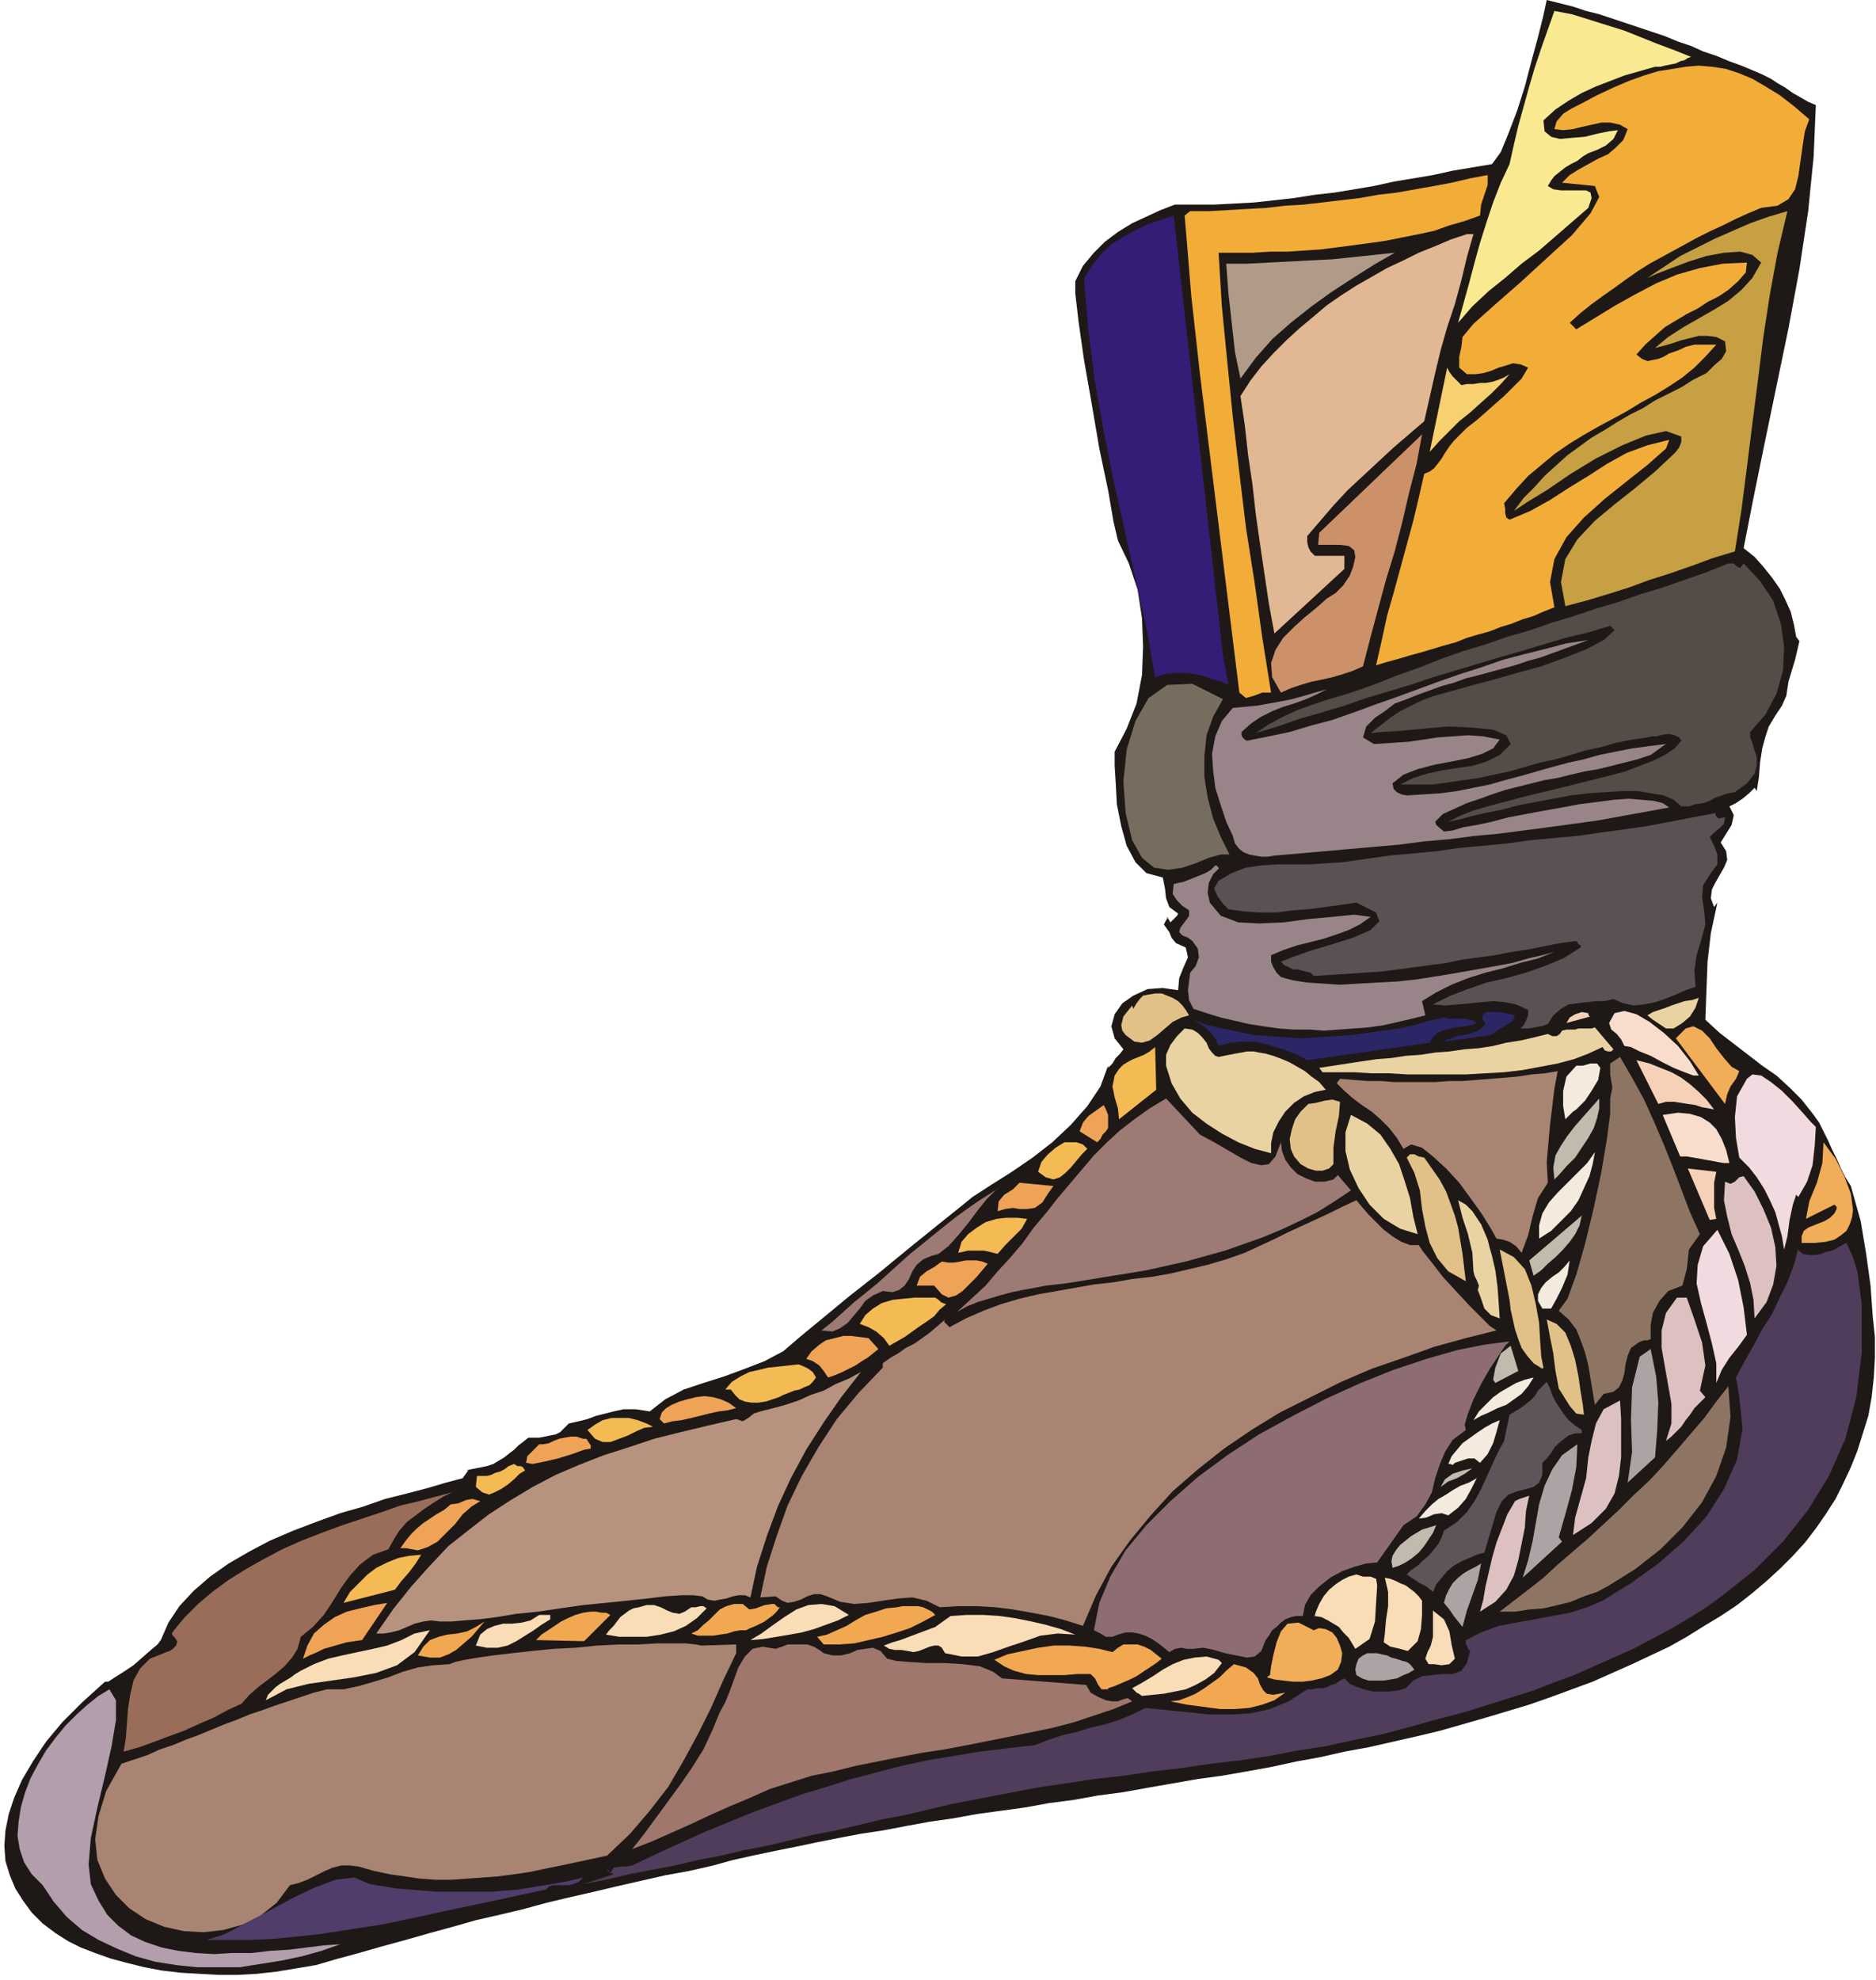 <svg xmlns="http://www.w3.org/2000/svg" fill-rule="evenodd" height="1.81in" preserveAspectRatio="none" stroke-linecap="round" viewBox="0 0 1715 1810" width="164.64"><style>.pen1{stroke:none}.brush12{fill:#998489}.brush15{fill:#e2c189}.brush16{fill:#ead3a3}.brush17{fill:#2b2666}.brush18{fill:#f7d1b7}.brush19{fill:#f9ddcc}.brush20{fill:#f2ad59}.brush21{fill:#f4ba54}.brush22{fill:#8e7563}.brush23{fill:#f4eadd}.brush24{fill:#aa8472}.brush25{fill:#f2dbe0}.brush26{fill:#9e7a75}.brush27{fill:#c1baad}.brush28{fill:#efa356}.brush29{fill:#ddc1c1}.brush32{fill:#ada3a5}.brush36{fill:#f9ddb7}.brush37{fill:#f2a851}</style><path class="pen1" style="fill:#1e1916" d="m1660 96-2 47-5 50-8 53-10 54-11 53-11 53-10 49-9 46 10 8 8 9 8 10 7 10 5 10 5 11 3 12 2 11 3 4-4 17-6 20-2 13-4 9-6 9-6 10-3 9-3 11-2 13-1 13-2 13-2-3-5 5-6 5-6 4-6 3 4 8-2 9-5 8-5 8 5 8 1 8-3 7-4 7-4 7-3 6-1 8 3 8 3-4-6 28-3 26-1 26-1 27 13 12 13 10 13 10 13 10 13 9 12 11 11 11 11 14 5 7 4 8 4 8 4 9 4 8 4 9 4 8 5 8 9 32 5 30 4 29 2 28 2 19v19l-1 18-2 18-3 17-5 16-5 16-6 15-7 15-7 14-9 14-9 13-10 13-11 12-12 12-12 11-13 11-14 11-15 10-15 9-16 10-16 9-17 8-17 8-18 8-18 8-19 7-19 7-20 7-20 6-20 6-21 6-21 6-21 5-22 5-22 5-22 4-22 5-22 4-23 5-22 4-23 4-22 3-23 4-23 4-22 4-23 3-22 4-23 3-22 4-22 3-22 3-22 4-21 3-22 4-21 4-20 3-21 4-20 4-19 4-20 4-19 4-18 4-18 5-22 5-22 4-22 5-22 5-21 5-22 5-21 5-22 6-21 5-22 5-21 6-22 6-21 6-22 6-21 6-22 6-17 5-18 3-18 3-18 2-18 1h-17l-18-1-17-1-17-2-16-3-16-4-15-4-14-5-13-5-12-6-11-7-12-9-10-10-8-11-7-11-5-12-4-13-1-14 1-14 3-15 5-15 7-16 10-17 12-18 15-18 18-18 21-19h3l6-4 8-5 9-6 8-7 8-7 6-5 3-4 7-16 10-15 13-14 15-13 17-12 19-11 19-10 21-9 21-8 22-8 21-6 20-7 20-5 19-5 17-5 15-4 5-7h-2l4-1 5-1 5-1 5-1 6-2 5-3 5-3 5-4 4-3 4-4 4-3 5-4h10l5-1 5-1 5-1 4-2 4-4 4-4 9-2 8-2 8-3 8-2 8-2 9-2h11l13 2 14-11 17-9 18-6 19-6 19-7 18-7 17-9 14-12 6-5 17-14 23-19 28-22 28-23 26-21 20-16 11-9 17-11 19-12 19-13 18-14 17-16 15-17 12-18 7-19v2l4-4 3-5 4-4 3-4-8-10-3-11 3-11 7-10 10-7 13-6 14-1 14 2 1-11 4-10 4-9-2-9-9-4-4-5-2-5-5-7 1-2 1-2 1-1v-2l3 5 2-2 2-2 2-2 1-2-8-6-3-8-1-9-2-10-15-4-10-10-8-15-5-18-4-20-1-19-1-16v-13l11-21 9-23 5-26 1-26-1-26-4-26-8-24-10-21-4-17-5-29-8-38-7-41-7-40-5-35-3-26v-11l7-14 10-12 10-10 12-9 13-8 13-6 13-6 13-5h36l19-1 18-1 18-2 18-2 19-3 18-2 18-3 18-3 18-4 18-3 18-3 18-4 18-3 18-3 8-11 7-17 8-21 7-22 6-23 6-22 5-20 3-14 12 3 12 3 12 4 12 3 12 4 12 4 12 4 12 4 12 4 12 5 12 4 11 5 12 4 12 5 11 4 12 5 7 3 8 4 6 4 7 4 7 5 7 4 7 4 7 3z"/><path class="pen1" style="fill:#f9ea91" d="m1546 52-3 1-3 2-4 1-4 2-5 1-5 1-4 1h-5l-14 4-14 4-13 5-13 5-13 6-12 7-12 8-11 10 1 10 6 5 8 2 11-1 12-1 12-3 10-2 8-1-4 8-7 6-8 4-8 3-5 3-5 4-6 3-5 3-5 4-5 4-3 4-3 5 5 3 7 1h23l4 2 1 5-3 9-15 13-15 13-15 13-16 12-15 13-15 12-15 14-13 15 5-18 5-18 5-19 5-18 6-19 6-18 7-18 8-17 4-18 4-17 5-18 5-18 5-17 6-18 6-17 6-17 16 3 16 5 16 5 16 5 15 6 15 6 16 6 15 6z"/><path class="pen1" d="m1610 190-12 5-11 5-12 6-11 5-12 6-11 6-11 6-11 6-11 6-11 7-10 7-11 8-10 7-11 8-10 8-10 9 6 6 18-11 18-11 18-10 19-10 19-8 21-6 21-4 22-1-1 9-7 8-9 8-9 6-10 5-9 6-10 5-10 6-10 6-9 8-9 8-8 9 5 4 5 2 5-1 5-1 5-2 5-3 6-2 5-2 4-2 4-1 4-1h20l-10 11-10 10-11 9-12 8-13 8-13 7-13 8-13 7-13 7-14 8-13 8-13 9-12 10-12 10-11 12-11 13 1 5v4l1 4 3 2 19-8 18-10 17-11 18-11 17-11 18-10 19-7 20-5-3 8-17 15-19 15-20 16-19 17-16 18-11 20-4 21 4 23-10 4-9 4-10 3-10 4-10 3-10 4-11 3-10 3-10 4-11 3-10 3-10 3-11 3-10 3-11 3-10 3 5-22 5-23 6-21 6-22 6-22 6-22 5-21 5-22 5-2 4-3 4-5 3-4 3-5 4-6 4-5 4-4 8-8 9-7 8-7 9-8 8-7 8-8 8-8 6-10-7-3-7-1-6 2-7 2-7 3-7 2-7 1h-8l-7-6v-10l2-9 1-9 10-12 19-17 24-21 24-22 23-21 17-20 8-15-4-10-30-3 7-7 8-5 9-5 9-5 9-4 7-6 7-7 4-10-7-4-9-2h-8l-9 2-9 2-8 2-9 1-8-1 2-7 6-7 8-5 8-4 15-8 15-7 14-6 14-5 13-4 13-2 12-2 12-1 12 1 13 2 12 4 12 5 12 7 13 8 13 10 14 12-4 11-2 13-2 14-2 14-3 12-6 9-10 6-15 2zm-257 7-14 5-14 4-14 5-14 3-15 3-15 3-14 2-15 2-15 2-16 2-15 1-15 1h-16l-16 1h-31l3 49 5 51 5 50 6 51 6 50 8 51 7 50 8 50h-8l-8 3-7 2-6-5-36-291-4-36-4-36-3-37-3-36 5-4h17l18-1 17-1 18-1 17-2 17-1 17-2 17-2 17-2 17-3 17-2 17-3 17-3 16-3 17-4 16-3v9l-3 9-3 9-1 10z" style="fill:#f2ad38"/><path class="pen1" style="fill:#c6a042" d="m1634 193-9 38-7 38-6 39-5 40-5 39-5 40-5 39-6 38-20 6-19 7-20 7-19 6-19 7-19 6-20 6-19 5-4-22 4-21 11-18 16-17 18-15 19-15 18-15 16-15 3-3 3-4 2-5v-5l-14-5-18 4-22 9-24 12-23 14-22 15-18 11-12 8 9-12 10-10 9-10 11-10 10-9 11-8 11-8 12-7 11-7 12-7 12-6 11-7 12-6 12-6 11-7 12-6 7-7 7-6 4-7-1-9-8-4-8-1h-8l-8 2-8 2-9 3-7 2-8 2 12-10 14-9 14-8 14-8 13-8 12-10 10-11 8-14-8-7-11-3-15 1-16 3-16 5-16 6-13 5-9 4 15-10 15-10 16-8 16-8 16-7 16-7 17-6 17-5z"/><path class="pen1" style="fill:#351c77" d="m1118 599 5 27-7-3-7-2-8-3-9-2-9-1h-9l-9 1-9 3-8-45-10-45-10-45-10-45-9-45-8-45-6-47-4-47 7-12 8-10 9-9 11-7 11-6 12-6 12-4 12-4 45 402z"/><path class="pen1" style="fill:#e2b793" d="m1347 214-6 21-5 21-6 22-7 21-6 21-5 21-5 22-5 22-14 12-14 12-14 13-14 13-14 13-13 14-12 14-12 14v5l1 5 2 4 4 4h27v12l-64 59-5-27-4-27-4-27-4-28-3-27-4-27-3-27-4-27 9-14 10-13 11-12 12-12 12-11 12-10 13-11 13-9 14-9 14-8 14-8 15-7 14-7 15-6 14-6 15-5h6z"/><path class="pen1" style="fill:#af9b87" d="m1134 346-5-24-3-27-3-27-2-27h19l20-1 19-1 19-1 20-1 19-2 19-2 19-2-19 11-19 12-20 13-18 13-19 15-17 15-15 17-14 19z"/><path class="pen1" style="fill:#f7d170" d="m1380 342-8 9-9 9-9 8-10 9-10 8-9 9-9 9-9 10 16-77 2 4 3 4 4 4 4 4 5-1h6l6-1h5l6-1 6-2 5-2 5-3z"/><path class="pen1" style="fill:#cc9168" d="m1171 633-8-14-1-13 4-12 7-11 10-10 10-9 11-9 9-8 8-5 7-7 6-9 3-8 2-9-1-6-5-4-8-1h-20l1-11 94-90-5 27-7 27-6 26-7 27-8 26-7 26-7 26-7 27-9 4-9 3-10 3-9 2-10 2-10 3-9 3-9 4z"/><path class="pen1" style="fill:#544c47" d="m1594 515 15 16 12 18 7 21 3 21-1 22-6 21-10 19-14 16v5l2 5 2 7 2 6v8l-2 7-7 9-11 8-6 1-6 2-6 2-5 3-6 2-7 1-6 2h-7l-7-6-9-4-12-2-12-2h-14l-15 1-16 1-16 2-16 3-16 3-16 3-15 4-15 3-13 3-11 3-10 2 10-5 12-5 14-4 15-4 15-4 16-4 17-4 16-4 16-4 16-4 15-4 13-5 13-5 10-5 9-6 6-7-2-3-4-2-4-1h-4l-5 1-4 1h-4l-4 1-14 2-15 3-14 4-14 3-13 4-14 4-14 3-14 4-14 4-14 3-14 3-14 2-14 2-14 2h-30l12-6 13-4 14-3 13-2 14-2 13-4 12-6 10-10-4-8-12-5-19-2-22-1-23 2-21 2-17 1-10 1 9-7 9-7 9-6 10-5 10-5 11-4 11-3 11-3 14-4 19-5 21-6 22-6 22-8 20-8 15-8 10-9-4-4-20 6-21 5-20 6-20 6-21 6-20 6-20 6-20 6-21 7-20 6-20 6-20 7-20 6-21 6-20 7-20 6 12-8 13-7 13-6 14-5 15-5 14-4 15-5 14-5 20-8 20-7 20-8 20-7 20-6 20-7 21-6 20-7 20-6 21-7 20-6 20-7 20-6 20-7 20-7 20-8h5l3 3 3 1 3-4z"/><path class="pen1 brush12" d="m1275 643-9 7-9 6-8 8-3 10 10 6 16-1 15-1 14-2 13-2 14-1 14-1 14 1 15 3-6 8-10 5-13 4-15 3-16 3-15 4-13 5-10 8 1 5 3 3 4 2 5 1 16-1 15-1 15-2 15-3 15-3 14-4 15-4 14-4 14-4 15-4 14-3 14-4 15-3 15-3 15-2 16-2-14 10-12 4-12 3-12 3-12 3-12 2-13 3-12 3-12 2-12 3-12 3-12 3-12 4-11 4-12 4-11 5-11 5-2 2-3 3-2 2 1 3 7 6 8-1 10-3 12-2 14-3 15-4 16-3 16-3 17-3 16-3 16-2 15-2 14-1 12 1 11 1 8 2 6 4-22 4-22 4-22 4-22 3-22 3-23 3-23 3-22 2-23 3-23 2-23 3-23 2-23 2-22 2-23 2-23 2-6 1h-6l-6-1-5-1-5-2-4-3-4-5-2-7-6-13-5-15-5-16-2-16-1-15 3-16 6-14 10-12 11-1 11-1 11-2 11-2 10-2 11-3 10-3 11-3-10 5-9 4-11 4-10 3-10 4-10 5-9 6-9 8v3l1 2 2 2 2 1 20-4 19-4 20-6 19-5 20-7 19-7 20-7 19-7 19-7 20-7 19-6 20-7 19-5 20-5 19-5 20-3-11 4-11 4-11 4-11 4-11 3-12 4-11 3-11 3-11 3-12 3-11 4-11 3-11 4-11 4-10 4-11 4z"/><path class="pen1" style="fill:#776d5e" d="m1035 768-6-25-2-29 3-29 8-26 12-21 17-12 23-1 28 14-9 16-6 17-2 19v19l3 19 5 19 7 17 8 16h-8l-11 3-12 5-12 4-13 2-13-2-11-9-9-16z"/><path class="pen1" style="fill:#5b5154" d="m1571 748 6-1-1 6-4 4-5 4-4 4 4 8 3 8v9l-6 8-7 11-1 11 2 13 1 12-4 15-4 13-2 14 1 15-9 3-9 4-10 4-9 3-10 2-9 1-10-2-9-4-8 2h-8l-9 1-8 1-8 1-7 4-7 6-5 8-6 2-6 1-6 1h-7l3-3 2-4 2-5v-5l-11-5-10-2-11-1-11 1-10 1-11 1-12 1-11-1 16-8 16-6 17-6 18-4 18-5 17-6 17-7 16-10v-2l-2-1-1-2-1-1-15 2-15 3-15 3-14 2-15 3-15 2-15 2-14 3-15 2-15 2-15 2-15 2-16 1-15 1-15 1-16 1-3-3-4-1-4-1-4-1h-4l-4-2-4-2-3-3 10-4 17-6 20-6 19-6 16-7 8-8-3-8-18-9-14 2-15 2-15 2-14 1-15 2h-15l-15-1-14-2-5-5-5-7-3-7 4-7 12-7 13-5 14-2 15-1h30l15-1 15-1 21-3 21-3 22-2 21-2 21-3 22-2 21-2 22-3 21-2 22-2 21-3 22-3 21-3 21-4 21-4 21-4-1 1 1 2 1 1 1 1z"/><path class="pen1 brush12" d="m1114 794-5 5-4 8-1 9 2 9 10 12 16 6 19 1 23-1 22-3 22-2 20-2 15 2-10 7-10 5-11 4-12 4-12 3-12 3-12 4-12 5v6l2 5 3 5 4 4 11 3 13 2 15 1 15 1 17-1 18-1 18-1 18-2 19-3 18-3 17-3 17-3 16-3 14-4 13-3 11-3-15 6-16 4-16 5-16 4-16 5-15 6-14 7-13 8 3 13-12 3-13 3-13 3-14 2-13 1-14 1-14 1-13-1h-14l-14-1-14-2-13-2-13-3-13-3-13-4-12-4-4-8-1-9 1-8 1-8 5-6 3-8-1-8-5-7-4-3-5-2-3-3 1-4 3-4 3-4 2-3v-5l-6-4-5-5-4-6 1-9 4-1 5-1 5-2 5-2 5-2 5-2 5-3 4-4h1l1 1 1 1v1z"/><path class="pen1 brush15" d="m1087 928-7 2-8 4-7 6-7 6-7 5-7 2-7-1-8-6-3-4-1-5 1-4 1-4 8-10 1 3 3-5 3-4 3-3 5-1 6-1h6l5 2 5 2 5 3 4 4 3 4 3 5z"/><path class="pen1 brush16" d="m1553 912-3 9-5 8-7 6-8 5h-7l-6-4-6-4-5-4 5-3 6-2 6-2 5-2 6-2 6-2 7-1 6-2z"/><path class="pen1 brush17" d="m1385 928-2 5-6 4-7 4-7 5-43 6 3-2 4-1 5-2 6-1 5-1 6-2 5-3 4-4-3-5 1-4 3-2h11l6 1 5 1 4 1z"/><path class="pen1 brush18" d="M1452 926v1l1 2h1l-22 6 3-5 5-3 6-2 6 1z"/><path class="pen1 brush17" d="m1307 953-112 16-9-5-10-4-10-3-10-3-10-2h-11l-10 1-11 3-3-7-6-7-7-6-7-4 13 5 14 3 14 3 14 3 15 1 14 1 15 1 15-1 15-1 15-1 15-2 14-2 15-2 14-3 13-4 14-3 4 1h15l4 1 4 1 3 2-5 2-6 1-7 1-6 1-7 2-5 2-4 4-3 5z"/><path class="pen1 brush19" d="M1553 983h-5l-8-3-10-4-10-5-11-6-10-4-8-4-6-1-3-6-4-5-5-4-2-6 5-9 9-2 11 3 12 7 13 10 13 12 11 14 8 13z"/><path class="pen1 brush16" d="m1465 957-13 6-13 5-15 4-16 3-16 3-17 2-18 1-17 1h-53l-17-1h-16l-16-1h-29l-3-4 13-2 13-2 13-2 14-2 13-1 13-2 14-1 13-2 13-1 14-2 13-1 13-2 12-3 13-2 13-3 12-3 4 2h4l3-2 2-3 4-1h8l3-1h12l3-1 17 20-2 2h-3l-3-1-2-3z"/><path class="pen1 brush20" d="m1590 979-3 7-5 7-3 7-2 9-45-60 9-9 7-2 8 4 7 7 6 9 7 9 7 8 7 4z"/><path class="pen1 brush16" d="m1114 966 5-1 5-1 5-1 6-1 5-1h6l5 1 6 1 7 2 8 3 7 3 7 4 7 4 6 5 7 5 6 7-10 2-10 4-9 6-8 8-6 9-5 10-2 10v9l-15-4-15-6-15-8-14-9-13-10-11-13-8-14-5-16v-10l4-9 6-8 7-7 7 1 5 3 4 4 4 5 2 5 3 4 3 3 3 1z"/><path class="pen1 brush21" d="m1023 1023-1-10-3-10-2-10 2-10 4-6 4-4 5-3 4-2 5-2 5-2 5-3 5-4 1 39-34 27z"/><path class="pen1 brush22" d="m1481 966 11 19 11 20 9 20 9 21 8 20 8 21 8 21 9 20-10 14-2 18-4 15-13 5-8 9-6 11-2 11v13l-3 1h-3l-3 1-2 1-7 5-3 7-2 8-1 8-2 7-3 6-5 4-9 2-8 10-2-12-2-12-2-12-3-12-4-11-4-10-7-9-9-8 8-11 8-22 8-28 8-33 7-33 5-30 3-23v-14l2-10-2-12v-10l9-6z"/><path class="pen1 brush18" d="m1567 1014-5-1-6-1-6-2-7-1-6-1-7-1h-7l-7 2-20-40 12 3 10 4 10 4 9 5 8 6 8 7 7 7 7 9z"/><path class="pen1 brush23" d="m1441 1014-3 2-2 2-3 3-2 2-2-12v-14l3-13 9-10h6l7-2h6l3 4-2 11-6 10-6 9-8 8z"/><path class="pen1 brush24" d="m1368 1132-5-9-8-13-10-14-11-15-12-13-12-11-10-8-10-3-7 4-6-10-7-9-8-8-8-7-9-6-8-6-8-7-7-7 3-4 12 1 13 1h12l13 1h37l13-1h12l13-1 13-1 12-1 12-1 13-2 12-1 12-2-3 16-4 33-3 34 1 19-9 14-5 17-4 17-6 16-5-6-6-4-6-2-6-1z"/><path class="pen1 brush25" d="m1660 1030-1 17-2 18-5 15-8 14-2-2-3 9-3 14-2 15-3 12-2-12-3-11-3-11-5-11-5-10-7-11-7-9-9-9-3-18-1-19 2-19 9-16 5-4 8 1 9 6 10 8 10 10 9 10 7 8 5 5z"/><path class="pen1 brush26" d="m1097 1037 13 7 12 7 12 7 10 5 9 2 7-1 6-7 5-13 1 8 3 8 5 7 6 6 8 4 8 3h9l8-2 4-4 12 14-15 10-16 10-16 8-17 8-17 7-17 6-17 6-18 5-18 5-18 4-18 4-18 3-19 3-18 3-19 3-18 2-10 2-11 2-10 2-11 3-10 3-10 3-10 4-9 5 13-12 13-12 11-13 12-13 11-13 10-14 11-13 11-14 11-13 11-13 11-13 12-12 12-11 13-10 14-10 15-9 31 33z"/><path class="pen1 brush15" d="m1225 1007-1 13-3 14-2 15v15l-4 4-6 2h-6l-7-2-7-4-6-7-3-7-1-9 2-9 3-9 5-7 7-7 7-1 8-2 7-1 7 2z"/><path class="pen1 brush27" d="m1425 1074-4 4-1-11 2-11 5-9 6-9 7-9 7-8 8-9 7-8v9l-2 9-3 9-5 9-6 9-6 9-8 8-7 8z"/><path class="pen1 brush28" d="m1013 1031-2 3-3 3-2 4-3 3-16-10 3-8 5-6 7-5 7-5 2 4 2 5v12z"/><path class="pen1 brush19" d="M1581 1063h-5l-6-1-5-1-6-1-5-1-6-1-6-1h-6l-16-38 14-2 11 1 10 3 8 5 6 6 5 9 4 10 3 12z"/><path class="pen1 brush16" d="m1235 1019 15 8 12 10 9 13 8 14 5 15 5 16 3 17 4 16-16-5-15-9-13-13-10-15-8-17-4-17v-17l5-16z"/><path class="pen1 brush21" d="m994 1050-5 5-5 6-5 6-5 5-5 4-6 2-7-2-7-5 3-9 6-7 7-6 8-5h11l6 2 4 4z"/><path class="pen1 brush20" d="M1647 1136v-6l2-5 4-3 5-2 5-2 5-2 5-3 4-4 1-2 1-2v-2l-2-2-26 13 3-16 7-17 5-18 1-19 11 15 8 16 6 16 2 15-1 7-2 6-3 6-5 4-6 4-8 2-10 1h-12z"/><path class="pen1 brush23" d="M1407 1132v-12l3-11 6-10 8-9 9-9 9-9 9-9 7-10-2 11-3 11-5 11-5 11-7 10-9 9-9 9-11 7z"/><path class="pen1 brush15" d="m1337 1146 3 25-16-9-10-12-7-14-4-15-3-16-2-17-5-16-7-14 3-3h4l4 2 5 1 7 10 7 10 6 11 4 11 4 11 3 11 2 12 2 12z"/><path class="pen1 brush18" d="m1569 1071-2 10v23l2 10-6 1-20-47 26 3z"/><path class="pen1 brush29" d="m1577 1080 5 2 4-2 4-4 4-1 10 14 8 16 7 17 4 18 1 17-3 17-6 16-11 15-1-17-3-15-5-16-6-15-6-14-4-16-3-15 1-17z"/><path class="pen1 brush28" d="m963 1084-5 7-5 8-7 5-7 1h-7l-6-1-7 1-7 2 1-9 5-6 8-5 6-6 31 3z"/><path class="pen1 brush26" d="m807 1180-9 4-7 5-5 7-6 7-5 6-7 5-7 3-10-1 10-8 10-9 10-9 10-8 11-9 10-9 10-9 10-9 10-8 11-9 10-8 10-8 11-8 10-7 11-7 11-7-6 4-8 8-8 10-9 12-9 11-9 10-9 7-7 2-7 3-6 5-4 6-3 7-4 6-5 4-6 2-9-1z"/><path class="pen1 brush24" d="m1368 1216-28 7-29 8-28 10-29 10-28 12-28 14-28 14-26 16-25 17-24 19-23 20-20 22-19 23-17 24-14 26-12 28-16-5-15-4-16-3-17-3-16-2-17-1h-17l-17 1-12-6-13-3-13 1-14 2-13 2-13 1-13-2-12-5-6-2h-6l-6 2-6 3-6 2-6 1-5-2-6-4-14 1 6-28 9-28 10-28 13-27 15-26 17-26 20-24 22-23v-4l7-5 7-4 7-5 8-4 7-5 7-5 7-6 7-6-1 2 1 1 2 2 2 2 15-8 16-7 16-6 17-5 17-4 17-3 17-3 17-3 18-2 17-3 18-2 17-3 17-4 17-4 17-5 17-6 13-6 13-6 12-6 13-6 13-6 13-6 12-6 13-6 5 6 6 7 7 7 7 7 8 6 8 5 8 3h8l4 6 8 10 10 13 12 13 12 13 11 11 8 8 6 4z"/><path class="pen1 brush16" d="m1364 1148 3 13 2 15 1 14 1 15-8-3-6-6-3-9-3-8 1-4-2-5-2-4-1-4-1-17-4-17-5-15-4-16 7 4 6 6 4 6 4 6 3 7 3 7 2 8 2 7z"/><path class="pen1 brush21" d="m876 1145 3-10 6-7 8-6 8-5 10-3 9-1h10l9 1-5 9-7 7-8 8-7 8-4-1-4-1-5-1h-14l-4 1-5 1z"/><path class="pen1 brush27" d="m1402 1166-4-14 48-41-2 9-4 8-5 7-6 7-7 7-7 6-6 6-7 5z"/><path class="pen1 brush25" d="m1597 1220-8 11-8 10-7 11-5 12v-18l-4-18-5-19-5-18-4-18 1-17 5-17 13-15 11 22 8 24 5 25 3 25z"/><path class="pen1" style="fill:#4f3d5b" d="m1290 1578-26 7-25 5-27 6-26 4-26 5-27 4-26 3-27 4-26 3-27 4-27 3-26 4-27 4-26 5-26 5-26 5-21 5-21 5-21 4-21 5-21 5-21 4-21 5-21 5-21 4-21 5-21 4-21 5-21 4-21 4-21 5-21 4 28-9-2-1-1-1-2-1-1-1h1l1 1v1l1 1 3-5 6-1h5l6-1 23-11 22-10 22-10 22-9 22-9 22-8 22-8 23-7 22-7 23-6 23-6 23-5 24-4 24-4 25-3 26-3 13-5 12-4 13-3 13-4 13-3 13-4 12-5 12-6 20 2 20 2 19 2h19l18-1 18-4 17-7 17-11h5l4-1h5l4-1 4-2 4-1 4-3 4-2 5 5 7 3 6 2 8 2h15l8-1 7-2 7-7 8-4 9-1 10-1h9l8-3 5-7 3-11-2-2-1-3-1-2v-3l14-7 16-6 16-3 17-3 16-3 16-3 16-5 14-6 26-16 25-18 23-20 21-23 16-25 12-27 5-28-3-30-3-17 8-15 8-14 8-15 9-14 7-15 7-14 6-16 4-15v2l2 1 1 1 1 1 6 1h5l6-1 5-2 5-1 4-2 5-3 4-2 6 13 4 13 2 15 2 15v44l-5 41-10 38-15 34-19 31-23 29-26 26-29 23-15 11-16 10-17 10-17 9-17 9-18 8-18 8-18 8-19 7-18 7-19 6-19 6-19 6-18 5-19 5-18 5z"/><path class="pen1 brush15" d="m1411 1250-1 1-8-5-6-7-5-7-3-8-3-9-2-9-2-9-1-9-9-46 13 7 10 11 6 15 4 17 3 17 1 17 1 14 2 10z"/><path class="pen1 brush28" d="m903 1155-5 6-6 7-6 6-6 6-6 4-7 2-6-3-7-8h-16l3-8 6-5 7-4 7-5 6 1h5l6-1 5-1h10l5 1 5 2z"/><path class="pen1 brush23" d="M1418 1196h-8l-4-7v-6l3-6 4-5 6-5 6-4 5-5 5-6-2 13-5 12-5 10-5 9z"/><path class="pen1 brush21" d="m865 1192-6 5-5 6-7 5-6 4-7 5-7 5-7 4-7 4-5-7-7-6-7-4-8-3 5-8 7-6 8-5 10-3 10-1 10-1h19l3 2 2 2 2 1 3 1z"/><path class="pen1 brush29" d="m1542 1186 7 20 7 21 3 21-5 23 5 6-5 5-5 5-4 6-4 5-4 6-5 5-4 4-5 4 5-16v-18l-3-17-3-17-3-17v-16l4-16 10-14h9z"/><path class="pen1 brush15" d="m1425 1269-3-16-2-16-3-15-3-16 9 4 8 8 5 12 4 13 3 15 2 14 2 12 1 9-7-1-6-7-5-8-5-8z"/><path class="pen1 brush28" d="m794 1223 9 10-5 4-5 4-5 3-6 4-6 3-6 3-7 3-6 2-4-6-4-5-6-4-6-2 5-7 7-6 6-4 8-2 8-2h7l8 1 8 1z"/><path class="pen1" style="fill:#8e6d72" d="m1340 1307-12 9-7 11-5 12-4 12-3 13-6 11-8 11-12 8-24 34-10 1-11 3-11 4-11 6-10 8-8 8-5 9-2 10h-6l-5 1-5 2-4 3-4 4-4 3-3 5-3 4-4 10-6 5-7 1-10-2-10-2-10-3-10-2-9 1h-6l-5-1-6 1-5 3-5-4-5-4-6-4-6-3-6-2-6-1h-6l-7 2-5 2h-6l-5-3-6-3 5-25 10-24 14-24 19-23 22-22 25-22 27-20 29-19 31-17 31-16 31-14 30-12 30-10 28-8 25-5 23-3-4 4-6 9-8 12-8 14-7 14-5 13-3 10 1 5z"/><path class="pen1 brush32" d="m1513 1332-25 23 4-28-1-29 1-30 7-28 10-7 5 25 2 24-1 25-2 25z"/><path class="pen1 brush21" d="m746 1259-3 4-3 3-5 2-4 2-5 1-5 2-5 2-4 2-6 2-6 2-7 1h-6l-6-1-5-2-4-4-4-5h-5l6-7 8-5 8-4 9-2 8-2 10-1 9-1 9-1 5 2 4 2 4 3 3 5z"/><path class="pen1 brush27" d="m1367 1264-2-3 2-11 5-13 9-7 7 23-21 11z"/><path class="pen1" style="fill:#b7937f" d="m402 1482-8-1-7 1-8 2-7 3-7 3-8 2-6 1h-7l16-23 16-20 17-19 17-18 19-15 18-14 20-13 20-12 21-11 21-9 23-9 22-7 24-8 24-6 25-6 26-6 6 2 5-3 5-4 6-2 12-3 11-3 12-4 11-5 12-4 11-6 12-5 11-6-18 23-16 23-16 25-14 26-12 26-10 27-9 28-6 28-5-2h-6l-5 1-6 2-6 1-5 1-6-1-5-3-8-1h-11l-15 1-16 2-19 2-20 2-20 2-21 3-20 3-20 2-18 3-16 2-14 1-11 1h-11z"/><path class="pen1 brush23" d="m1402 1259-5 8-6 7-7 5-7 5-8 3-8 4-7 3-7 4 5-8 6-6 7-7 7-5 7-4 7-4 8-3 8-2z"/><path class="pen1" style="fill:#5e5459" d="M1446 1307v3h-6l-6 2-4 3-5 4-4 4-3 5-4 5-4 4v11l-3 7-5 4-7 2-8 2-8 3-6 6-5 10-11 37-7 2-7 3-7 3-7 4-6 5-5 6-5 6-3 7-6-5-6-3-6-4-6-4 4-4 6-4 5-5 5-4 5-6 4-5 3-6 2-6 12-8 9-9 7-10 6-11 5-11 5-11 5-11 6-11 5-24 5-3 5-3 4-3 5-4 4-4 3-5 4-4 4-4 3 6 2 6 3 6 4 6 4 6 4 5 6 5 6 4z"/><path class="pen1 brush22" d="m1471 1449-11 6-12 4-12 5-12 3-13 3-13 1-13 2h-14l13-10 13-10 14-11 13-12 14-12 14-12 14-13 14-13 14-14 14-13 13-14 13-15 12-14 12-14 11-15 11-14 2 28-4 28-9 26-13 24-18 23-20 20-23 18-24 15z"/><path class="pen1 brush28" d="m673 1287-8 2-8 1-9 2-8 2-8 2-9 2-8 1-8 2-4-4 2-6 4-4 5-3 7-3 7-2 8-2 8-1 8 1 7 2 7 3 7 5z"/><path class="pen1 brush29" d="m1481 1280 1 17v35l-2 17-4 16-8 14-13 13-17 11 2-16 5-18 5-18 2-19 3-15 4-16 7-13 15-8z"/><path class="pen1 brush21" d="m597 1304-8 1-7 3-8 4-8 3-8 3h-7l-7-3-7-8 7-5 7-4 8-2h16l8 2 8 3 6 3z"/><path class="pen1 brush23" d="m1371 1298-3 11-3 10-5 10-7 8-5-4h-6l-6 2-6 2-1 1-1 1-2-1h-2l3-7 5-6 5-6 7-5 7-5 6-4 7-4 7-3z"/><path class="pen1 brush28" d="M493 1320h4l5-1 4-2 5-2 5-1 6-1h5l6 2h3l2 3 2 3v3l-6 1-11 4-13 4-13 3-10 2-6-1 1-6 11-11z"/><path class="pen1 brush32" d="m1442 1320-1 21-4 21-6 22-6 21 3 4-36 33 5-16 4-17 3-17 3-17 5-17 7-15 9-13 14-10z"/><path class="pen1 brush21" d="m480 1344-5 3-5 5-6 5-6 4-6 3-5 2-6-2-6-5 1-10h9l4-1 4-2 4-1 4-2 4-3 5-2 3 2h3l2 1 2 3z"/><path class="pen1 brush27" d="m1346 1342-7 5-7 4-8 3-7 5 4-7 7-5 9-3 9-2z"/><path class="pen1 brush23" d="m1324 1385-6-2-7 1-7 3-7 1 6-7 6-6 6-5 7-4 6-4 7-4 8-3 7-4-5 10-5 9-7 8-9 7z"/><path class="pen1" style="fill:#996d59" d="m355 1416-14 5-12 9-9 10-8 11-8 13-8 12-10 11-11 9-3 11-5 8-7 8-7 6-9 7-8 6-8 7-7 8-13 6-13 7-14 6-13 6-14 5-13 5-14 5-14 4 2-12 1-13 1-14 2-13 3-13 6-11 9-9 15-6 3-1 3-2 3-3 1-4-2-3-2-2-1-2 2-3 10-12 12-12 13-11 15-11 16-10 16-9 17-9 18-8 18-7 19-7 18-6 18-6 17-6 17-4 15-4 15-4-8 4-8 5-9 6-8 6-8 6-7 8-5 8-5 9z"/><path class="pen1 brush29" d="m1398 1367-3 14-1 15-3 15-3 15-4 14-7 13-10 11-14 9 3-11 2-12 3-13 3-13 4-14 5-13 5-13 7-12 4-2 3-1 3-1 3-1z"/><path class="pen1 brush28" d="m439 1372-8 5-8 7-7 9-8 8-8 8-9 5-9 3-11-2h-5l5-7 5-6 5-5 6-5 6-4 6-4 7-4 6-5 7-1 7-3 6-1 7 2z"/><path class="pen1 brush27" d="m1273 1433-1-6 1-5 3-5 4-5 5-4 5-4 5-3 5-3 13-4-3 7-4 6-4 6-5 6-6 5-6 4-6 3-6 2z"/><path class="pen1 brush21" d="m385 1421-5 8-6 8-7 8-6 8-47 12 6-10 8-8 8-8 8-6 10-5 10-4 10-2 11-1z"/><path class="pen1 brush32" d="m1354 1429-3 15-5 14-5 14-4 15-4-5-4-5-4-6-5-6 2-7 3-6 3-5 5-5 5-4 5-3 6-3 5-3z"/><path class="pen1 brush36" d="m1259 1449-1 16-1 17-5 16-13 9-3-5-3-5-5-5-4-5-5-3-5-3-6-3-6-1-1 3 2-7 3-7 4-7 5-6 6-5 6-4 6-3 7-2 6 2h7l5 2 1 6zm41 14v13l-1 13-3 11-9 9-7-2-9-2-6-4 1-8 1-12 2-13v-13l-3-13 5 1 5 2 4 2 5 2 4 3 4 3 4 4 3 4z"/><path class="pen1 brush28" d="m331 1499-7 1-7 1-7 2-7 2-7 2-6 3-7 3-6 3 4-12 6-11 9-8 10-7 11-5 12-3 13-3 12-2-23 34z"/><path class="pen1 brush37" d="M706 1466h2l1 1 2 2h2l-3 4-3 3-4 3-4 3-4 2-4 2-5 2-4 2h-5l-6 1-6 2-7 1-6 1h-14l-6-2 6-3 5-5 5-4 5-5 5-5 6-3 7-2h8l6 5 6-1 8-3 7-1z"/><path class="pen1 brush36" d="m776 1476-10 5-11 4-11 4-11 3-11 2-12 2-12 2-12 1 10-6 11-8 10-7 11-7 11-4 12-1 12 2 13 8zm-144-7h4l4-1h3l3 2-9 9-10 7-11 5-12 3-13 2h-25l-12-2 3-4 4-4 3-4 3-4 4-3 4-3 4-2 5-1 7-2h7l6 2 6 3 5 2 6 1 5-2 6-4z"/><path class="pen1 brush37" d="m855 1476-11 6-12 6-12 4-13 4-13 3-13 3-14 1h-14l-6-7 9-2 9-4 9-4 8-5 9-5 10-3 9-3 10-1 5-1h14l5 1 4 2 4 2 3 3z"/><path class="pen1 brush36" d="m1330 1516-5 5-7 1-7-1h-5l-3-5 2-6 3-6 2-8v-24l10 8 5 11 2 12 3 13z"/><path class="pen1 brush37" d="m490 1499 5-5 6-4 6-4 6-4 6-3 7-3 7-2 7-1h5l5 1h4l4 2-24 24-44-1z"/><path class="pen1 brush36" d="M493 1476h10v4l-8 5-7 5-8 5-8 5-8 4-9 2h-10l-10-2 4-10 6-5 7-3 8-2h8l9-1 8-2 8-5zm337 33-6-1h-6l-5-1-5-3 8-3 7-2 8-3 8-3 8-3 8-3 7-5 7-5 15-1h15l15 1 14 2 15 3 13 3 14 4 13 5-16-1-16 2-14 5-15 5-14 5-14 4h-15l-15-3-3-5-3-2h-4l-4 1-5 2-5 2-5 1-5-1z"/><path class="pen1 brush37" d="m443 1482-6 7-6 7-7 6-7 6-7 4-8 3h-9l-11-2 5-8 6-6 8-3 8-2 9-1 9-2 8-4 8-5z"/><path class="pen1 brush20" d="m1223 1526-7 5-8 3-9 2-8 1h-9l-9-1-8-1-7-2 3-2 1-8 2-10 3-12 4-10 6-7 10-1 14 7 5-2 6 1 6 3 4 5 3 7 2 7-1 8-3 7z"/><path class="pen1 brush36" d="m243 1554 2-5 3-3 4-4 4-3 5-3 5-3 4-3 5-3 12-6 13-5 13-3 14-3 14-3 13-3 13-5 12-6 14-3-14 20-16 12-19 7-20 4-21 3-21 3-20 5-19 10z"/><path class="pen1 brush24" d="m673 1511-12 25-11 25-12 24-13 24-14 24-17 22-18 21-21 20-14 3-14 3-14 3-15 3-14 3-14 2-15 2-14 1-14 1-14 1h-15l-14-1-14-2-14-2-14-3-14-4-8-1h-8l-8 2-7 3-8 4-8 4-8 3-8 2-12 16-15 12-16 8-18 5-18 2-18-1-18-4-17-7-15-10-12-12-10-15-7-17-2-19 3-21 7-23 14-25 12-4 12-4 11-5 12-4 12-5 11-4 12-5 12-5 11-4 12-5 12-4 11-4 12-4 12-4 12-4 12-3h15l14-3 14-4 13-4 13-5 14-4 14-2 15-1 5-2 9-2 12-2 14-2 17-2 18-2 20-2 20-1 20-2 20-1h18l17-1h26l9 1 5 1 32-1v8z"/><path class="pen1" style="fill:#a0776d" d="m753 1511 8 2h8l8-2 7-3 7-1 7-1 7 3 6 7 8 2 12 1 16 1h17l16 1 16 2 12 5 8 6 77 6 4 7 7 4 7 3 6 1h5l5-2 4-1 4 3-17 7-18 6-18 6-19 5-19 4-20 4-20 4-20 4-21 4-20 3-21 4-20 4-20 4-20 5-20 4-19 6-19 6-18 8-19 8-18 8-17 8-18 8-18 8-18 7 11-14 11-15 11-15 11-15 11-16 10-16 8-17 7-17 5-9 4-10 4-11 4-11 6-10 7-7 9-2 12 2 6-2 5-2h18l6 2 5 3 4 3z"/><path class="pen1 brush37" d="m1062 1516-5 4-6 4-6 4-6 4-6 3-7 3-7 3-6 2v1h-6l-3-4-3-6-4-4h-12l-12 1h-24l-11-1-11-3-9-4-9-6 12-5 14-3 14-3 14-2h15l14 1 13 2 12 3 5-4 5-3h13l6 2 6 3 5 4 5 4z"/><path class="pen1 brush32" d="m1293 1526-5 3-5 2-6 3-6 1-6 1h-14l-6-2-5-3-1-5 1-5 2-5 4-3 4-2h9l4 1 5 1 4 2 4 1 6 2 4 1 3 2 4 5z"/><path class="pen1 brush36" d="m1117 1520-7 9-8 6-9 5-9 4-10 2-10 2-10 1-10 1-3-2-2-1-2-2-2-2 9-5 10-6 9-6 9-5 10-4 10-2 11-1 11 3 3 3z"/><path class="pen1 brush37" d="m1175 1547-10 7-11 4-12 3-13 1h-14l-15-2-15-2-15-3 8-1 8-3 7-3 8-5 7-5 7-5 6-6 7-6 11 3 7 5 4 5 2 6 3 5 3 3 6 1 11-2z"/><path class="pen1" style="fill:#b29ead" d="m83 1722 7 15 8 13 10 10 12 9 13 6 15 5 15 3 16 2 17 1 16-1h18l17-2 17-1 16-2 16-2 15-1-17 6-18 5-19 4-19 3-19 3h-39l-19-2-19-3-18-5-17-7-17-8-15-9-14-12-12-14-10-15-10-10-7-11-4-12-2-12 1-13 2-13 4-14 5-13 7-13 7-12 9-12 9-11 10-10 10-9 10-8 10-6 6 10v18l-4 24-6 27-7 29-6 28-2 24 2 18z"/><path class="pen1" style="fill:#513d6b" d="m533 1716-4 4-5 2-4 1h-14l-4 1-3 3-19 4-18 4-19 4-19 4-19 4-18 4-19 4-19 4-20 3-19 3-20 3-19 2-20 2-21 1h-41l16-5 19-10 21-11 22-12 21-10 19-7 17-2 14 6 12 2 12 2 13 1 12 1 12 1h50l12-1 13-1 12-2 12-2 12-2 11-2 12-3z"/></svg>
